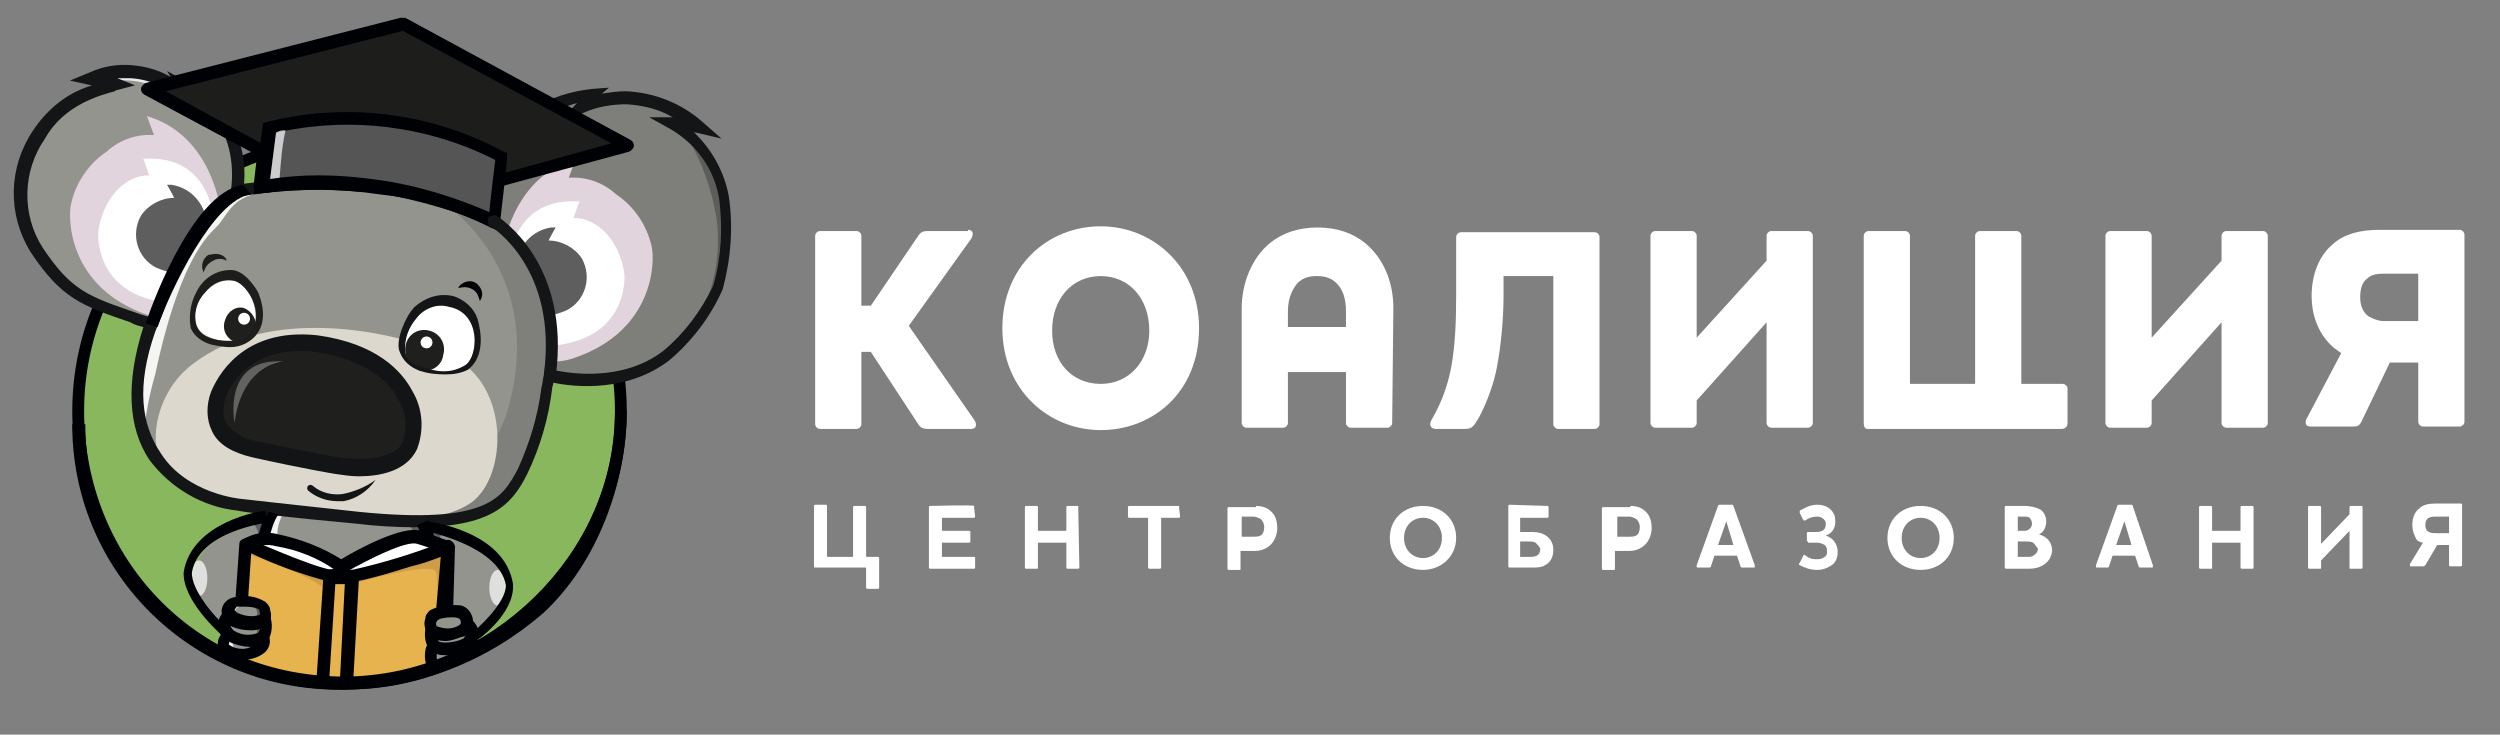 <?xml version="1.0" encoding="UTF-8"?> <!-- Generator: Adobe Illustrator 21.1.0, SVG Export Plug-In . SVG Version: 6.00 Build 0) --> <svg xmlns="http://www.w3.org/2000/svg" xmlns:xlink="http://www.w3.org/1999/xlink" x="0px" y="0px" viewBox="0 0 211 62" style="enable-background:new 0 0 211 62;" xml:space="preserve"><rect x="0" y="0" width="211" height="62" fill="#808080" stroke="none"/> <style type="text/css"> .st0{fill:#89B75E;} .st1{fill:#000105;} .st2{fill:#94948E;} .st3{fill:#5E5E5E;} .st4{opacity:0.4;fill:#5E5E5D;enable-background:new ;} .st5{fill:#E1D4DD;} .st6{fill:#FFFFFF;} .st7{opacity:0.4;} .st8{fill:#DCD8CD;} .st9{fill:#1F201E;} .st10{fill:#5E5E5D;} .st11{opacity:0.9;} .st12{opacity:0.4;fill:#5E5E5E;enable-background:new ;} .st13{fill:#5D5D5C;} .st14{opacity:0.8;fill:#FFFFFF;enable-background:new ;} .st15{fill:#E7B34E;} .st16{fill:#8AA15E;} .st17{opacity:0.9;fill:#FFFFFF;enable-background:new ;} .st18{fill:#141516;} .st19{fill:none;stroke:#141516;stroke-linecap:round;stroke-miterlimit:10;} .st20{fill:#CF9D49;} .st21{fill:#131415;} .st22{fill:#1D1D1B;} .st23{opacity:0.3;fill:#FFFFFF;enable-background:new ;} .st24{fill:#555555;} .st25{fill:#9BC784;stroke:#000105;stroke-width:3;stroke-linecap:round;stroke-linejoin:round;} .st26{opacity:0.7;fill:#FFFFFF;enable-background:new ;} .st27{fill:none;stroke:#000105;stroke-miterlimit:10;} .st28{opacity:0.9;fill:#5D5D5C;enable-background:new ;} .st29{fill:none;stroke:#000105;stroke-width:3;stroke-miterlimit:10;} .st30{fill:#555555;stroke:#000105;stroke-width:3;stroke-miterlimit:10;} </style> <g id="Слой_2"> </g> <g id="Слой_1"> <path class="st0" d="M52.4,34.7c0,12.7-10.9,22.9-23.5,22.9S6.6,47.2,6.6,34.7s10.2-22.9,22.9-22.9C42.2,11.8,52.4,22,52.4,34.7 L52.4,34.7z"></path> <path class="st1" d="M28.9,58.1c-12.8,0-22.8-10.3-22.8-23.4c0-12.9,10.5-23.4,23.4-23.4s23.4,10.5,23.4,23.4l0,0 c0,6.3-2.6,12.3-7.2,16.6C41.2,55.7,35.2,58.1,28.9,58.1z M29.5,12.3c-12.4,0-22.4,10-22.4,22.4c0,12.5,9.6,22.4,21.8,22.4 c12.5,0,23-10.2,23-22.4C51.9,22.3,41.9,12.3,29.5,12.3C29.6,12.3,29.5,12.3,29.5,12.3z"></path> <path class="st2" d="M38.7,53.8c1.7-0.2,3.2-1.4,3.7-3.1c0.7-3.1-1.8-5.6-6.6-6c0.1,1.3,0.4,2.6,0.9,3.9c1.9,1,0.9,4.1,0.5,4.5 C37,53.3,38.5,54,38.7,53.8z"></path> <path class="st3" d="M37.3,45.1c-0.1,0.1-0.2,0.3-0.3,0.5c-0.1,0.2-0.1,0.5,0,0.7c-0.1,0-0.6,0.3-0.7,0c-0.1-0.5-0.1-0.9-0.1-1.4 L37.3,45.1c-0.2,0-0.3,0-0.5-0.1"></path> <path class="st2" d="M30.1,16.4c0,0-3.5-2.3-0.3-4.4c0.2,0.6,0.4,1.2,0.6,1.8c0.2-0.9,0.9-1.5,1.8-1.6c0,0-0.8,2.1-0.1,2.4 c0.1-0.5,0.5-0.8,1-0.9c0,0-0.8-0.6,0.6-0.2c0,0-1.5,1.6-1.2,2.4c0,0.1,0.1,0.1,0.1,0.2C31.8,16.3,31,16.4,30.1,16.4z"></path> <path class="st2" d="M40.2,19c0,0,0.5-9.2,9.9-11.1c0,0-0.9,0.5-1.1,1.1c3.4-1.2,7.2-0.5,10,1.8c-0.8-0.3-1.6-0.4-2.4-0.4 c3.8,2.6,5.5,7.3,4.5,11.8c0,0,0,2.4-0.5,1.7c-0.1,1.3-0.8,2.5-1.8,3.3c0,0-2.9,7-14.7,4.1C35.1,29.3,40.2,19,40.2,19z"></path> <path class="st4" d="M40.2,19.1c0,0,0.5-9.2,9.9-11.1c0,0-0.9,0.5-1.1,1.1c3.4-1.2,7.2-0.5,10,1.8c-0.8-0.3-1.6-0.4-2.4-0.4 c0,0,7.8,5.6,3.9,13.2c0,0-0.1,2.7-1.8,3.9c0,0-2.7,6.6-14.5,3.8C35.1,29.4,40.2,19.1,40.2,19.1z"></path> <path class="st2" d="M19.5,19.2c0,0,2.6-8.4-3.9-11.9C15.9,7.6,16,8,16,8.5c0,0-4.4-3.9-8.3-1.9c0,0,1.7,0.2,1.9,0.5 c0,0-7.5,1.5-8,8.5c0,0,0,5,1.7,6.1c0,0,2.2,4.3,9.9,5.7S19.5,19.2,19.5,19.2z"></path> <path class="st5" d="M18.6,17.7c0,0-0.7-6.3-6.2-7.9l0.6,1.6c-1.5-0.1-2.9,0.4-4,1.4c-1.5,1-2.6,2.6-3,4.4 c-0.3,1.3-0.2,7.1,6.5,9.4S18.6,17.7,18.6,17.7z"></path> <path class="st6" d="M18.1,19.1c0,0,0-6.1-6-5.7l0.5,1.4c-0.5,0-1,0.1-1.4,0.3c-2.4,1.1-2.9,4.1-2.9,4.5c0,0-0.4,4.7,4.9,5.8 c0.7,0.2,1.5,0.1,2.2-0.2C17,24.4,19,22.7,18.1,19.1z"></path> <path class="st3" d="M17.4,19.6c0.3-1.9-1-3.7-2.9-4c-0.1,0-0.3,0-0.4,0c0,0,0.3,0.5,0.6,1.1c-1.1,0-2.2,0.6-2.8,1.5 c-0.9,1.6-0.3,3.6,1.3,4.4c0.5,0.2,1,0.4,1.5,0.4C15.4,23.3,17.4,19.6,17.4,19.6z"></path> <path class="st5" d="M42.4,21.3c0,0,0.7-6.3,6.2-7.9L48,15c1.5-0.1,2.9,0.4,4,1.4c1.5,1,2.6,2.6,3,4.4c0.3,1.3,0.2,7.1-6.5,9.4 S42.4,21.3,42.4,21.3z"></path> <path class="st6" d="M42.9,22.7c0,0,0-6.1,6-5.7l-0.5,1.4c0.5,0,1,0.1,1.4,0.3c2.4,1.1,2.9,4.1,2.9,4.5c0,0,0.4,4.7-4.9,5.8 c-0.7,0.2-1.5,0.1-2.2-0.2C44,28,42,26.3,42.9,22.7z"></path> <path class="st3" d="M43.6,23.2c-0.3-1.9,1-3.7,2.9-4c0.1,0,0.3,0,0.4,0c0,0-0.3,0.5-0.6,1.1c1.1,0,2.2,0.6,2.8,1.5 c0.9,1.6,0.3,3.6-1.3,4.4c-0.5,0.2-1,0.4-1.5,0.4C45.6,26.9,43.6,23.2,43.6,23.2z"></path> <path class="st2" d="M11.9,33.2c0,0-1.1,8.8,11,9.9c14.1,1.3,17.5,1.7,20.4-1.8c1.6-1.9,6.9-17.5-2.4-23c-2.6-1.1-5.2-1.9-8-2.3 c-1.3-0.2-1.5,0-2.7-0.2C23.7,15.1,19,16.5,18,17.5C16.4,19.3,12.1,29.2,11.9,33.2z"></path> <g class="st7"> <path class="st3" d="M20.4,42.3c14.1,1.7,20,2.2,22.9-1.3c1.6-1.9,8.4-20.9-6.2-24.1c0,0,9.5,5.7,5.6,18.2 C39.3,45.2,20.4,42.3,20.4,42.3z"></path> </g> <path class="st8" d="M13.4,38.6c0.7,1.8,2.1,3.7,11.2,4.8c6.9,0.9,12.5,0.9,15.2-1c3.1-2.3,3.2-10-1.7-12.3s-15.4-4.3-21.8,0.6 C13.7,32.6,12.6,36.2,13.4,38.6z"></path> <path class="st6" d="M21.5,27.5c-0.3,1.1-1.6,1.6-3.1,1.2s-2.2-1.1-1.9-2.5s1.8-2.8,3.2-2.5S21.8,26,21.5,27.5z"></path> <path class="st9" d="M21.6,27.8c-0.1,0.7-0.7,1.2-1.4,1.2c-0.1,0-0.2,0-0.3-0.1c-0.8-0.3-1.2-1.1-0.9-1.9l0,0 c0.2-0.7,0.9-1.2,1.6-1C21.3,26.3,21.7,27,21.6,27.8z"></path> <path class="st9" d="M34.9,37.1c-0.7,2.9-4.9,3.2-8.8,2.2s-9.5-0.9-7.4-6.8c0.7-2.1,4.7-3.9,8.7-3.3C32.6,30.1,35.6,34.2,34.9,37.1 z"></path> <path class="st6" d="M39.9,29.9c-0.4,1.3-1.9,1.8-3.6,1.3s-2.5-1.3-2-2.9c0.5-1.7,2.1-2.8,3.9-2.6C39.9,26.1,40.4,28.2,39.9,29.9z"></path> <path class="st9" d="M37.4,30c-0.1,0.8-0.9,1.4-1.8,1.3c-0.1,0-0.2,0-0.3-0.1c-0.9-0.4-1.3-1.4-1-2.3c0.3-0.8,1.1-1.2,1.9-1 C37.1,28.1,37.7,29,37.4,30C37.4,29.9,37.4,29.9,37.4,30z"></path> <path class="st10" d="M51.9,8.3c5.7,1.2,4.9,2,5.2,2.1c0.4,0,0.9,0,1.3-0.1C55.6,8.3,55.3,8.7,51.9,8.3z"></path> <path class="st2" d="M23.3,43.2c-0.4,1.3-4.3,8.3-1.3,13.7c1.3,0.5,13.7,0.4,13.7,0.2c0-0.2,2.6-3.1,2.5-4.4s-2.2-7.7-2.5-8.7 C35.4,44.6,23.3,43.2,23.3,43.2z"></path> <g class="st11"> <path class="st6" d="M23.4,45.2c0-0.7,0.2-1.3,0.5-1.9c0.4-0.5-0.6-0.1-0.6-0.1l-0.6,2l0.8,0.4L23.4,45.2z"></path> </g> <path class="st10" d="M35.6,44.2c0.1,0.2,0.4,1.2,0.4,1.2l-0.9-0.1c0,0-0.4-1-0.8-1.1S35.6,44.2,35.6,44.2z"></path> <path class="st12" d="M21.5,57.2c0,0,3.3,0.1,5.3,0.3c1.3,0.2,2.5,0.3,3.8,0.1c1.1-0.2,4.1,0,5.7-0.9c1.5-2.7,1.7-6,0.6-8.9 c-0.2-1.1-0.4-1.9-0.4-1.9s0.4-0.2-0.1,4.5C35.7,55.5,29.8,58.7,21.5,57.2z"></path> <circle class="st6" cx="20.6" cy="26.9" r="0.5"></circle> <circle class="st6" cx="36" cy="28.9" r="0.5"></circle> <path class="st13" d="M57.8,11.2c1.4,2.3,2.3,4.8,2.7,7.4c0.3,2.5-0.1,5.1-1.1,7.4c0.6-1.3,1.2-2.7,1.9-4l-0.7-7L57.8,11.2z"></path> <path class="st2" d="M34,44.8"></path> <path class="st14" d="M16.4,9.4c-1.8-1.8-4.2-2.8-6.7-2.6C5.3,6.9,8.5,6.3,8.5,6.3L12.3,6c0,0,2.9,1.7,3.1,1.8l0.7,0.7L16.4,9.4z"></path> <path class="st15" d="M27,57.8c0-0.5,1.2-8.7,0.5-9c-0.7-0.3-6.8-2.8-6.7-2.5c0.1,0.3-0.8,9.9-0.8,9.9L27,57.8z"></path> <path class="st16" d="M20.3,55.8c0,0,2.2-0.3,2.2-1.1c0-0.8-2.3,0.4-2.3,0.5S20.3,55.8,20.3,55.8z"></path> <path class="st17" d="M23.2,16.1c0,0-4.8-1-6.6,3.3c-1.3,2.7-2.5,5.4-3.5,8.2c0,0-2.4,7.1-1,9.1c0.2-1.7,0.5-3.4,1-5.1 c2.3-10.8,5-12.1,5.4-12.7C19.5,17.6,19.9,16.3,23.2,16.1z"></path> <path class="st13" d="M33.4,13.7c0,0-1.9,1.2-0.9,2.4h0.2L33.4,13.7z"></path> <path class="st14" d="M29.9,16c0,0-1.5-2.2-0.3-3.8c-0.5,0.2-0.9,0.6-1.1,1.1l0.4,2.3L29.9,16z"></path> <path class="st18" d="M35,44.5c-1.6,0-3.3-0.1-4.9-0.3c-5.5-0.5-9.8-1-10-1.1c-3-0.3-5.7-1.9-7.5-4.3c-1.8-2.7-2-6.5-0.5-11.2 c-0.4-0.1-0.8-0.2-1.1-0.4c-4.1-1.4-5.8-2-8.4-5.9c-2-3.2-1.9-7.2,0.2-10.3c1.2-1.8,2.9-3.2,5-3.8H7.7L5.9,6.8l1.7-0.7 c1.1-0.5,2.3-0.7,3.5-0.6s2.3,0.4,3.3,1L14.1,6l1.7,0.9c1.1,0.5,2.1,1.2,2.9,2.1c1.4,1.8,2.1,4.2,1.9,6.5c2.5-0.3,5-0.4,7.5-0.4 c-0.2-0.4-0.3-0.9-0.3-1.4c0.2-1,0.9-1.9,1.8-2.4l1-0.6l-0.2,1.2v0.6c0.6-0.6,1.4-0.8,2.2-0.7l1.1,0.1L33,12.7 c-0.2,0.3-0.4,0.5-0.5,0.7c0.4-0.2,0.9-0.3,1.3-0.1l0.8,0.2L34,14.1c-0.4,0.4-0.6,0.9-0.8,1.4c2.2,0.5,4.4,1.1,6.6,1.8 c0.4-1.9,1.5-5.8,5.2-8.1c1.5-1,3.2-1.5,5-1.7l1.4-0.1l-0.6,0.5c0.7-0.1,1.3-0.2,2-0.2c2.4,0.1,4.7,1,6.5,2.6l1.6,1.4l-2.1-0.5 c-0.1,0-0.2,0-0.3-0.1c1.5,1.4,2.6,3.3,3,5.4c0.4,2.6,0.2,5.3-0.5,7.9c-1,2.3-2.6,4.4-4.5,6c-3.5,2.7-7.9,2.3-9.8,1.9 c0,0.2-0.1,0.3-0.1,0.5c-0.3,2.5-1,4.9-2.1,7.2C43.2,42.6,41.5,44.5,35,44.5z M9.9,6.6L9.9,6.6l1.5,0.6L9.9,7.6 c-0.1,0-0.1,0-0.2,0.1c-1.1,0.3-4.3,1.1-5.9,4l0,0c-1.9,2.7-2,6.4-0.2,9.2c2.4,3.6,3.8,4.1,7.9,5.5c0.5,0.2,1,0.3,1.6,0.5l0.8-0.9 l-0.8,2c-1.6,4.6-1.2,7.8,0.5,10.3c2.2,3.4,6.7,3.8,6.7,3.8l0,0c0,0,4.4,0.5,10,1.1c10.9,1.1,12.1-1.2,13.4-3.6 c1-2.2,1.7-4.5,2-6.9c0.1-0.3,0.1-0.7,0.2-1l0.1-0.6l0.6,0.1c1.3,0.3,5.9,1.1,9.4-1.6c1.8-1.5,3.2-3.4,4.2-5.5 c0.7-2.4,0.8-4.9,0.5-7.3c-0.4-2.5-1.9-4.6-4.1-5.9l-1.8-1h2c-1.2-0.7-2.5-1-3.9-1.1c-1.2,0-2.5,0.2-3.6,0.7l-2.3,1l1.7-1.8 c-1.1,0.3-2.1,0.7-3,1.3c-3.8,2.5-4.6,6.8-4.8,8.1l-0.1,0.7l-0.7-0.3c-2.4-0.9-5-1.6-7.5-2.1l-0.4-0.1v-1.1L32,15.6l-0.5-0.8 c-0.2-0.6-0.2-1.3,0-1.9c-0.4,0.2-0.7,0.6-0.8,1.1l-0.4,1.9l0.3,0.3l-1.4-0.1c-3-0.2-6.1,0-9.1,0.5l-0.7,0.1l0.1-0.7 c0.3-2.3-0.2-4.6-1.6-6.4c-0.4-0.5-0.8-0.9-1.3-1.2l0,0l0.1,1.6l-1.1-1.1c-1.2-1.4-2.8-2.2-4.6-2.3H9.9z M29.5,12.8 c-0.3,0.2-0.5,0.6-0.5,1c0,0.6,0.2,1.1,0.6,1.5l0.6,0.6l-0.5-1.8C29.7,14,29.6,13.4,29.5,12.8z"></path> <path class="st19" d="M10.8,36.8"></path> <path class="st19" d="M21.6,26.4"></path> <polygon class="st15" points="29.2,58 29.9,48.8 37.7,46.5 36.9,56.5 "></polygon> <path class="st20" d="M30,49.2c0,0,6.6-1.9,6.8-0.9s0.1,3.3,0.1,3.3l-0.8,4.3c-0.3,0.4-0.7,0.7-1.2,0.9c-1.8,0.4-3.7,0.8-5.6,1V58 l7.6-1.4l0.9-10.4L34.9,47l-5,1.7L30,49.2z"></path> <path class="st19" d="M16.5,26.2"></path> <path class="st19" d="M39.9,29.9"></path> <path class="st19" d="M34.3,28.2"></path> <path class="st21" d="M30.3,40.2c-0.7,0-1.3-0.1-2-0.2c0,0-2.5-0.4-7-1.4c-1.7-0.4-2.9-1.1-3.4-2.2c-0.5-1-0.5-2.2-0.1-3.3l0,0 c0.5-1.2,2.6-5.5,9-4.8c5,0.7,7.1,3,8,4.7c0.9,1.5,1,3.3,0.4,4.9C34.3,39.8,32,40.2,30.3,40.2z M19,33.7c-0.2,0.7-0.2,1.4,0.1,2 c0.6,0.8,1.5,1.4,2.5,1.5c4.5,1,7,1.4,7,1.4c1.2,0.2,4.6,0.4,5.4-1.3c0.4-1.2,0.3-2.5-0.4-3.6c-0.8-1.5-2.6-3.3-7-4 C20.4,29,19,33.6,19,33.7z"></path> <path class="st22" d="M19.4,29.3c-0.5,0-1-0.1-1.5-0.2c-0.8-0.2-1.5-0.7-1.8-1.4c-0.2-1.1,0-2.2,0.5-3.1c0.6-1.2,1.8-1.9,3.1-1.8 c1.2,0.2,2.1,1.9,2.1,1.9c0.4,1,1,3.2-1.1,4.3C20.3,29.2,19.9,29.3,19.4,29.3z M20.6,28.6c2.2-1.7,0.3-4.6-0.8-4.9 c-1-0.2-1.9,0.2-2.5,1c-0.7,0.7-1,1.8-0.7,2.8c0.3,0.7,0.8,1,1.8,1.2C19.1,28.8,19.9,28.8,20.6,28.6z"></path> <path class="st18" d="M37.6,31.6c-1.3,0-3.3-0.2-3.9-2c-0.3-0.9,0.5-2.9,1.3-3.7c0.9-0.8,2.1-1.2,3.3-0.9c0.9,0.3,1.7,1,2,1.9 c0,0.1,1,2.9-0.8,4.3C38.9,31.5,38.3,31.6,37.6,31.6z M39.3,30.8c1.1-0.8,1.3-4.4-1.4-4.9c-1-0.3-2.1,0.1-2.7,0.9 c-0.7,0.8-1.1,1.8-1,2.9c0.1,0.6,0.6,1.1,1.2,1.2C36.8,31.4,38,31.6,39.3,30.8z"></path> <path class="st20" d="M21,46.8c0,0,6.1,2,6.6,3.2c0.5,1.2,0.3-1.1,0.2-1.2c-0.1-0.1-6.8-2.5-6.8-2.5V46.8z"></path> <path class="st19" d="M1.3,31.1"></path> <path class="st22" d="M17.2,23c-0.3-0.5-0.1-1.2,0.4-1.5c0,0,0,0,0.1,0c1.2-0.3,1.5,0.5,1.4,0.5c-0.3-0.2-0.8-0.2-1.1,0 C17.6,22.2,17.3,22.5,17.2,23z"></path> <path class="st2" d="M38.4,24"></path> <path class="st1" d="M38.7,24.3c-0.1-0.1,0.7-0.9,1.5-0.4c0.9,0.8,0.3,1.5,0.3,1.5c-0.1-0.3-0.2-0.7-0.5-0.9 C39.6,24.2,39.2,24.2,38.7,24.3z"></path> <path class="st2" d="M41.1,24.3c-0.3-1.1-1.3-1.7-2.4-1.5c-0.1,0-0.2,0.1-0.3,0.1"></path> <path class="st18" d="M28.5,42.3c-0.9,0-1.8-0.3-2.5-0.9c-0.1-0.1-0.1-0.3,0-0.4c0.1-0.1,0.3-0.1,0.4,0c0.7,0.6,1.6,0.8,2.5,0.7 c1-0.2,2-0.6,2.8-1.2c-0.6,0.9-1.6,1.6-2.7,1.8H28.5z"></path> <path class="st23" d="M19.8,35.7c0,0-1.1-5.5,4.1-5.2C20.1,31.1,19.8,35.7,19.8,35.7z"></path> <path class="st22" d="M22,15.9l0.4-3l-9.8-5.3l21.5-5.5l19,10.3l-11.1,3l-0.3,3.3c0,0-2-1.9-9.5-2.8C25.3,15.2,22,15.9,22,15.9z"></path> <path class="st1" d="M41.6,19.2c-0.2,0-0.3-0.1-0.4-0.2c0,0-2-1.8-9.2-2.6c-3.3-0.5-6.6-0.5-9.9-0.1c-0.2,0-0.3,0-0.5-0.1 c-0.1-0.1-0.2-0.3-0.2-0.5l0.3-2.6l-9.5-5.1c-0.2-0.1-0.3-0.3-0.3-0.5s0.2-0.4,0.4-0.5l21.5-5.5h0.4l19,10.3 c0.2,0.1,0.3,0.3,0.3,0.5s-0.2,0.4-0.4,0.5l-10.7,2.9l-0.3,3c0,0.2-0.1,0.3-0.3,0.4C41.7,19.2,41.7,19.2,41.6,19.2z M26.1,15 c2,0,4.1,0.1,6.1,0.4c5.2,0.6,7.8,1.7,9,2.3l0.2-2.4c0-0.2,0.2-0.4,0.4-0.5l9.8-2.7L34,2.6L14,7.7l8.6,4.7c0.2,0.1,0.3,0.3,0.3,0.5 l-0.3,2.3C23.8,15,24.9,15,26.1,15z"></path> <path class="st24" d="M41.6,18.7c0,0,0.6-5.1,0.6-5.5c-6-3.2-13-4.1-19.6-2.4L22,15.7c3.5-0.5,7-0.5,10.5,0.1 C35.7,16.2,38.8,17.2,41.6,18.7z"></path> <path class="st1" d="M42.1,19.5l-0.7-0.3c-2.8-1.4-5.8-2.3-8.9-2.8c-3.4-0.6-6.9-0.6-10.3-0.1l-0.8,0.1l0.8-6l0.3-0.1 c6.7-1.7,13.9-0.8,20,2.5l0.3,0.1v0.4c0,0.4-0.6,5.5-0.6,5.5L42.1,19.5z M26.9,14.8c1.9,0,3.9,0.2,5.8,0.5c3,0.5,5.8,1.4,8.6,2.6 c0.1-1.2,0.4-3.5,0.5-4.4c-5.7-2.9-12.3-3.7-18.5-2.3l-0.5,3.9C24.2,14.9,25.5,14.8,26.9,14.8z"></path> <path class="st2" d="M20.1,53.5c-1.7-0.2-3.2-1.4-3.7-3.1c-0.7-3.1,1.4-5.8,6.2-6.2c0.1,1,0,1.9-0.1,2.8c-0.1,0.4-1.7-0.8-1.8-0.3 c-0.6,0.3,0.3,2.5,0,3.1c-0.6,1-0.8,2.2-0.6,3.3c0.1,0,0.2,0.1,0.2,0.2C20.3,53.4,20.2,53.5,20.1,53.5z"></path> <path class="st6" d="M21.3,46.2l5.2,1.9l2.6,0.6l8.7-2.4c0,0-3-1.2-3.1-1.2s-6,3-6,3l-2.8-1.6l-4.3-1.1L21.3,46.2z"></path> <path class="st3" d="M21.4,44.2c0.1,0.1,0.2,0.3,0.3,0.5c0.1,0.2,0.1,0.5,0,0.7c0.1,0,0.6,0.3,0.7,0c0.1-0.5,0.1-0.9,0.1-1.4 L21.4,44.2c0.2,0,0.3,0,0.5-0.1"></path> <path class="st1" d="M29.2,58.2h-1.1c-2.9-0.1-5.7-0.7-8.3-1.8c-0.2-0.1-0.4-0.3-0.3-0.5l0.7-10c0-0.2,0.1-0.3,0.3-0.4 c0.2-0.1,0.3-0.1,0.5,0c0.1,0,5.2,2.3,7,2.6c0.6,0.1,1.1,0.1,1.7,0c2.7-0.6,5.3-1.4,7.8-2.4c0.1-0.1,0.3-0.2,0.5-0.1 c0.2,0.1,0.4,0.3,0.4,0.6l-0.3,10.2C35.3,57.6,32.3,58.2,29.2,58.2z M20.6,55.6c2.4,0.9,5,1.5,7.6,1.6c2.8,0.1,5.6-0.2,8.2-1.1 l0.8-9.1c-0.8,0.3-1.6,0.6-2.5,0.8c-1.6,0.5-3.2,1-4.8,1.3c-0.7,0.1-1.4,0.1-2.1,0c-2.3-0.6-4.5-1.4-6.6-2.4L20.6,55.6z"></path> <path class="st1" d="M28.7,48.5l-0.3-0.3c-1.5-1.1-3.3-1.8-5.1-2.1c-0.7-0.2-1.5-0.1-2.2,0.3l-0.7-0.8c0.9-0.6,2-0.8,3.1-0.5 c1.9,0.4,3.7,1.1,5.3,2.1c1.3-0.8,5.2-2.9,6.7-2.4c0.8,0.3,1.7,0.6,2.5,0.9l-0.4,1c0,0-2-0.7-2.4-0.8c-0.9-0.3-4.1,1.3-6.2,2.5 L28.7,48.5z"></path> <path class="st15" d="M27.2,57.7l2,0.1l0.5-8.9c0,0-1.9-0.2-1.9,0L27.2,57.7"></path> <path class="st1" d="M29.2,58.2L29.2,58.2l-2-0.1c-0.2,0-0.3-0.1-0.4-0.2s-0.1-0.3-0.1-0.4l0.6-8.9c0-0.2,0.1-0.3,0.2-0.4 c0.2-0.1,0.3-0.3,2.3-0.1c0.3,0,0.5,0.3,0.5,0.6l-0.5,9C29.7,58,29.5,58.2,29.2,58.2z M27.8,57.2h0.9l0.4-7.9h-0.8L27.8,57.2z"></path> <path class="st25" d="M0.1,55"></path> <ellipse class="st26" cx="16.8" cy="48.8" rx="0.7" ry="1.5"></ellipse> <path class="st6" d="M2.1,50.3"></path> <path class="st27" d="M19.7,16.1"></path> <path class="st27" d="M12.8,27.4"></path> <path class="st2" d="M19.5,54.6c0.9,0.5,3.1,0.7,2.7-0.7c-0.1-0.7-1.8-0.8-2.5-0.7C19.4,53.2,18.6,54.1,19.5,54.6z"></path> <path class="st2" d="M20.6,52.3c0.5-0.1,1.1-0.1,1.6,0c0,0.1,0.3,1.1,0.2,1.1s-0.6,0.7-0.9,0.6c-0.7-0.2-1.3-0.3-2-0.4 c-0.1-0.1-0.7-0.4-0.7-0.6s0.1-1,0.2-1s0.5-0.1,0.5,0C19.9,52.2,20.2,52.2,20.6,52.3z"></path> <path class="st2" d="M20.6,50.8c0.1-0.5,1.6,0.3,1.6,0.4c0,0.1,0.3,1.1,0.2,1.1s-0.6,0.7-0.9,0.6c-0.3-0.1-1.8-0.4-2-0.4 s-0.7-0.4-0.7-0.6s0.1-1,0.2-1s0.3-0.8,0.3-0.7L20.6,50.8z"></path> <path class="st2" d="M19.8,54.8c0,0-0.1-0.1-0.1-0.7c0-0.6-0.6-0.3-0.7-0.3c0,0.3,0.1,0.6,0.2,0.9C19.3,54.8,19.8,54.8,19.8,54.8z"></path> <path class="st17" d="M19.8,52c0-0.2,0-0.4,0.1-0.6c0.2-0.2,0.5-0.4,0.8-0.4l0,0c0,0-0.2-0.1-0.2,0s-1,0.1-1,0.1l-0.2,0.8L19.8,52z "></path> <path class="st17" d="M19.8,54.8c-0.1-0.2-0.2-0.5-0.2-0.7C19.7,53.8,19,54,19,54s-0.4,1-0.3,1S19.8,54.8,19.8,54.8z"></path> <path class="st17" d="M19.6,53.3c-0.1-0.3-0.1-0.6,0-0.9c0.2-0.5-0.6-0.2-0.6-0.2l0.3,1.3L19.6,53.3z"></path> <path class="st10" d="M21.4,51.2c0.3,0.2,0.4,0.6,0.2,0.9c0,0.1-0.1,0.1-0.1,0.2c0.6,0.6,0.8-0.8,0.8-0.8S22.3,51.1,21.4,51.2z"></path> <path class="st10" d="M21.4,52.7c0.3,0.2,0.4,0.6,0.2,0.9c0,0.1-0.1,0.1-0.1,0.2c0.6,0.6,0.8-0.8,0.8-0.8S22.3,52.5,21.4,52.7z"></path> <path class="st10" d="M21.3,54.1c0,0,0.1,0.4-0.5,0.9c0.6,0.5,1.4-0.7,1.4-0.7S22.1,54,21.3,54.1z"></path> <path class="st1" d="M22.7,45.5l-0.9-0.1c0.1-0.8,0.4-1.6,0.9-2.2l0.8,0.2C23.1,44,22.9,44.7,22.7,45.5z"></path> <path class="st1" d="M35.7,45.7c-0.1-0.5-0.3-0.9-0.5-1.4l1-0.4c0,0.1,0.5,1.5,0.5,1.5L35.7,45.7z"></path> <path class="st1" d="M18.7,53.6c-0.1-0.1-3.3-2.9-3.2-5.3l0,0c0.7-4.3,6.6-5.2,6.9-5.2l0.3,1c-0.1,0-5.9,0.7-6.5,4.2 c-0.1,1.5,2.1,4,2.8,4.5L18.7,53.6z"></path> <path class="st1" d="M21.2,53.2c-0.6,0-1.2-0.1-1.8-0.4c-0.5-0.3-0.7-0.8-0.7-1.3c0.1-0.6,0.5-1,1.1-1.1c0.9-0.2,1.8-0.1,2.6,0.4 c0.2,0.2,0.4,0.4,0.4,0.7c0.2,0.5,0,1.1-0.4,1.4C22.1,53.1,21.6,53.2,21.2,53.2z M20.6,51.2H20c0,0-0.2,0.2-0.2,0.3l0.2,0.2 c0.6,0.3,1.3,0.4,1.9,0.2c0,0,0.1-0.1,0-0.3v-0.1C21.8,51.3,21.2,51.2,20.6,51.2z"></path> <path class="st1" d="M21.2,54.6c-0.7,0-1.4-0.2-2-0.5c-0.5-0.3-0.8-0.8-0.8-1.3s0.2-1,0.7-1.3l0.5,0.9l0,0c-0.1,0-0.2,0.3-0.1,0.5 c0.1,0.2,0.1,0.2,0.2,0.3c0.6,0.4,1.4,0.5,2.1,0.2c0.2-0.3,0.2-0.7,0-1l1-0.4c0.2,0.6,0.2,1.3-0.1,1.9c-0.2,0.3-0.5,0.5-0.9,0.6 C21.6,54.5,21.4,54.6,21.2,54.6z"></path> <path class="st1" d="M20.4,55.7c-0.7,0-1.9-0.7-2-1.2s0.2-1,0.6-1.3l0.5,0.5l-0.1-0.1l0.1,0.1c-0.2,0.1-0.1,0.6-0.2,0.7 c0.7,0.5,1.7,0.5,2.3-0.1c0.1-0.1,0.1-0.3,0.1-0.4l1-0.2c0.2,0.5,0,1.1-0.4,1.4C21.8,55.5,21.1,55.7,20.4,55.7z"></path> <ellipse class="st26" cx="42" cy="49.6" rx="0.7" ry="1.5"></ellipse> <path class="st2" d="M38.2,51.7c-0.1-0.5-1.6,0.3-1.6,0.4c0,0.1-0.3,1.1-0.2,1.1s-0.1,2.6,0.2,2.5s4.1,1,2.7-2.3 c-0.1-0.1,0.7-0.4,0.7-0.6s-0.1-1-0.2-1s-0.3-0.8-0.3-0.7L38.2,51.7z"></path> <path class="st28" d="M38.9,52.8c0-0.2,0-0.4-0.1-0.6c-0.2-0.2-0.4-0.3-0.7-0.3l0,0c0,0,0.2-0.1,0.2,0s1,0.1,1,0.1l0.2,0.8H38.9z"></path> <path class="st28" d="M38.3,55.6c0.1-0.2,0.2-0.5,0.2-0.7c-0.1-0.3,1.2-0.1,1.2-0.1c-0.3,0.4-0.6,0.7-0.9,1 C38.7,55.8,38.3,55.6,38.3,55.6z"></path> <path class="st28" d="M39.1,54.2c0.1-0.3,0.1-0.6,0-0.9C39,52.8,39.8,53,39.8,53l-0.3,1.3L39.1,54.2z"></path> <path class="st1" d="M40,54.2l-0.4-0.6c0.7-0.5,3.1-2.7,3.1-4.2c-0.6-3.4-6.9-4.6-6.9-4.6l0.1-0.8c0.3,0,6.7,0.8,7.4,5.3v0.1 C43.4,51.8,40.4,54,40,54.2z"></path> <path class="st1" d="M37.6,54.1c-0.5,0-0.9-0.1-1.3-0.4c-0.4-0.4-0.6-1-0.4-1.5c0-0.3,0.2-0.5,0.4-0.7c0.8-0.4,1.7-0.5,2.6-0.4 c0.5,0.1,0.9,0.6,1,1.1c0.1,0.6-0.2,1.2-0.7,1.5l0,0C38.7,53.8,38.2,54.1,37.6,54.1z M38.2,52.1c-0.6,0-1.2,0.1-1.3,0.3 c-0.1,0.1-0.1,0.2-0.1,0.3s0.1,0.2,0.2,0.2c0.6,0.2,1.2,0.2,1.7-0.1c0.2-0.1,0.2-0.2,0.2-0.3S38.9,52.1,38.2,52.1z"></path> <path class="st1" d="M37.6,55.3c-0.2,0-0.5,0-0.7-0.1c-0.3-0.1-0.6-0.3-0.8-0.6c-0.3-0.6-0.3-1.3-0.1-1.9l1,0.4 c-0.2,0.3-0.2,0.7,0,1c0.1,0.2,1.3,0.2,2.1-0.2c0.1-0.1,0.2-0.2,0.2-0.3c0-0.2,0-0.3-0.1-0.5l0,0l0.5-0.9c0.4,0.3,0.7,0.8,0.7,1.3 c0,0.6-0.3,1.1-0.8,1.3C39,55.2,38.3,55.3,37.6,55.3z"></path> <path class="st1" d="M13.3,27.6l-1-0.3c0.1-0.4,3.7-11,8.2-11.7l0.7,0.8C18,16.8,14.3,24.7,13.3,27.6z"></path> <path class="st26" d="M23.3,11.2l-0.5,3.9l0.8-0.1c0.1-1.3,0.2-2.7,0.5-4C23.8,11,23.6,11,23.3,11.2"></path> <path class="st29" d="M29.7,12.9"></path> <path class="st1" d="M28.9,58.2c-12.4,0.2-22.6-9.6-22.8-22c0-0.1,0-0.3,0-0.4h1.1c0,12,9.6,21.3,21.8,21.3 c12.5,0,22.9-10.6,22.9-22.1l1-0.4c0,6-2.4,12.8-7,17.1C41.2,55.8,35.2,58.2,28.9,58.2z"></path> <path class="st30" d="M41.9,18.7"></path> <path class="st18" d="M46.4,32.2L46.4,32.2c-0.3,0-0.5-0.1-0.5-0.4c0-0.1,0-0.1,0-0.2c1.2-8.9-4.3-12.4-4.5-12.5s-0.3-0.5-0.2-0.7 s0.5-0.3,0.7-0.2c0.3,0.2,6.3,4,5,13.6C46.9,32.1,46.6,32.2,46.4,32.2z"></path> <path class="st1" d="M37.9,54.3L37.9,54.3L37.9,54.3z"></path> <path class="st1" d="M36.5,56.8c-0.5-0.1-0.3-0.2-0.4-0.4c-0.3-0.6-0.3-1.3-0.1-1.9l1,0.4c-0.2,0.3-0.2,0.7,0,1 c0.1,0.2,2.2-1,2.2-1l0,0C38.3,55.7,37.4,56.2,36.5,56.8z"></path> <path class="st1" d="M28.9,60.6"></path> <g> <path class="st6" d="M68.7,47.8v-5.1c0-0.1,0.1-0.1,0.1-0.1h0.9c0.1,0,0.1,0.1,0.1,0.1V47H72v-4.2c0-0.1,0.1-0.1,0.1-0.1H73 c0.1,0,0.1,0.1,0.1,0.1V47h1c0.1,0,0.1,0.1,0.1,0.1v2.5c0,0.1-0.1,0.1-0.1,0.1h-0.9c-0.1,0-0.1-0.1-0.1-0.1v-1.7H68.7 C68.8,48,68.7,47.8,68.7,47.8z"></path> <path class="st6" d="M82.2,42.7C82.3,42.7,82.3,42.8,82.2,42.7l0.1,0.9c0,0.1-0.1,0.1-0.1,0.1h-2.7v1.1h2.3c0.1,0,0.1,0.1,0.1,0.1 v0.8c0,0.1-0.1,0.1-0.1,0.1h-2.3v1.2h2.7c0.1,0,0.1,0,0.1,0.1v0.8c0,0.1-0.1,0.1-0.1,0.1h-3.7c-0.1,0-0.1-0.1-0.1-0.1v-5.1 c0-0.1,0.1-0.1,0.1-0.1S82.2,42.6,82.2,42.7z"></path> <path class="st6" d="M91,42.7C91.1,42.7,91.1,42.8,91,42.7l0.1,5.2c0,0.1-0.1,0.1-0.1,0.1h-0.9c-0.1,0-0.1-0.1-0.1-0.1v-2.1h-2.4 v2.1c0,0.1,0,0.1-0.1,0.1h-0.9c-0.1,0-0.1-0.1-0.1-0.1v-5.1c0-0.1,0.1-0.1,0.1-0.1h0.9c0.1,0,0.1,0.1,0.1,0.1v2H90v-2 c0-0.1,0.1-0.1,0.1-0.1H91z"></path> <path class="st6" d="M99.5,42.7C99.6,42.7,99.6,42.8,99.5,42.7l0.1,0.9c0,0.1-0.1,0.1-0.1,0.1H98v4.2c0,0.1-0.1,0.1-0.1,0.1H97 c-0.1,0-0.1-0.1-0.1-0.1v-4.2h-1.6c-0.1,0-0.1-0.1-0.1-0.1v-0.8c0-0.1,0.1-0.1,0.1-0.1S99.5,42.7,99.5,42.7z"></path> <path class="st6" d="M106,42.7c0.4,0,0.9,0.1,1.2,0.4c0.4,0.3,0.6,0.8,0.6,1.5c0,0.6-0.3,1.2-0.7,1.5c-0.4,0.3-0.8,0.4-1.2,0.4 h-1.2V48c0,0.1,0,0.1-0.1,0.1h-0.9c-0.1,0-0.1-0.1-0.1-0.1v-5.1c0-0.1,0.1-0.1,0.1-0.1h2.3V42.7z M106.4,43.8 c-0.2-0.1-0.4-0.2-0.6-0.2h-1v1.7h1c0.2,0,0.4,0,0.6-0.1s0.3-0.4,0.3-0.7C106.7,44.2,106.6,44,106.4,43.8z"></path> <path class="st6" d="M120.1,48.1c-1.6,0-2.8-1.1-2.8-2.7c0-1.6,1.2-2.7,2.8-2.7c1.6,0,2.8,1.1,2.8,2.7 C122.9,47,121.6,48.1,120.1,48.1z M120.1,43.7c-0.9,0-1.6,0.7-1.6,1.7s0.7,1.7,1.6,1.7s1.6-0.7,1.6-1.7S121,43.7,120.1,43.7z"></path> <path class="st6" d="M130.6,42.7c0.1,0,0.1,0.1,0.1,0.1v0.8c0,0.1-0.1,0.1-0.1,0.1h-2.3v1.2h0.8c0.4,0,0.8,0,1.2,0.2 c0.4,0.2,0.8,0.6,0.8,1.3c0,0.7-0.3,1.1-0.7,1.3c-0.3,0.2-0.7,0.2-1.1,0.2h-1.9c-0.1,0-0.1-0.1-0.1-0.1v-5.1 c0-0.1,0.1-0.1,0.1-0.1L130.6,42.7L130.6,42.7z M129.6,45.8c-0.2-0.1-0.4-0.1-0.6-0.1h-0.7V47h0.8c0.2,0,0.4,0,0.6-0.1 c0.2-0.1,0.3-0.3,0.3-0.6C129.9,46.1,129.8,46,129.6,45.8z"></path> <path class="st6" d="M137.6,42.7c0.4,0,0.9,0.1,1.2,0.4c0.4,0.3,0.6,0.8,0.6,1.5c0,0.6-0.3,1.2-0.7,1.5c-0.4,0.3-0.8,0.4-1.2,0.4 h-1.2V48c0,0.1,0,0.1-0.1,0.1h-0.9c-0.1,0-0.1-0.1-0.1-0.1v-5.1c0-0.1,0.1-0.1,0.1-0.1h2.3V42.7z M138.1,43.8 c-0.2-0.1-0.4-0.2-0.6-0.2h-1v1.7h1c0.2,0,0.4,0,0.6-0.1c0.2-0.1,0.3-0.4,0.3-0.7C138.4,44.2,138.3,44,138.1,43.8z"></path> <path class="st6" d="M144.4,47.8c0,0.1-0.1,0.1-0.2,0.1h-0.9c-0.1,0-0.1,0-0.1-0.1c0,0,0,0,0-0.1l1.8-5c0-0.1,0.1-0.1,0.2-0.1h0.9 c0.1,0,0.2,0,0.2,0.1l1.8,5v0.1c0,0.1,0,0.1-0.1,0.1h-0.9c-0.1,0-0.2,0-0.2-0.1l-0.3-0.9h-1.9L144.4,47.8z M145.7,44l-0.7,2h1.3 L145.7,44z"></path> <path class="st6" d="M152.6,45.7c-0.1,0-0.1,0-0.1-0.1V45c0-0.1,0.1-0.1,0.1-0.1h0.5c0.3,0,0.5,0,0.7-0.1s0.3-0.3,0.3-0.6 c0-0.2-0.1-0.3-0.2-0.4c-0.1-0.1-0.3-0.2-0.5-0.2c-0.4,0-0.7,0.1-1,0.3c-0.1,0.1-0.1,0-0.2,0l-0.3-0.6c0-0.1,0-0.1,0-0.2 c0.4-0.2,0.8-0.5,1.5-0.5c0.5,0,0.9,0.2,1.1,0.4c0.3,0.3,0.4,0.6,0.4,1c0,0.5-0.2,1-0.8,1.2c0.6,0.2,1,0.7,1,1.4 c0,0.5-0.2,0.9-0.5,1.1s-0.7,0.4-1.2,0.4c-0.7,0-1.1-0.2-1.5-0.4c-0.1,0-0.1-0.1,0-0.2l0.3-0.6c0-0.1,0.1-0.1,0.2,0 c0.4,0.3,0.7,0.3,1,0.3s0.5-0.1,0.6-0.2c0.2-0.1,0.2-0.3,0.2-0.5c0-0.3-0.1-0.5-0.4-0.6c-0.2-0.1-0.4-0.1-0.7-0.1h-0.5V45.7z"></path> <path class="st6" d="M162.1,48.1c-1.6,0-2.8-1.1-2.8-2.7c0-1.6,1.2-2.7,2.8-2.7s2.8,1.1,2.8,2.7C164.9,47,163.7,48.1,162.1,48.1z M162.1,43.7c-0.9,0-1.6,0.7-1.6,1.7s0.7,1.7,1.6,1.7c0.9,0,1.6-0.7,1.6-1.7S163,43.7,162.1,43.7z"></path> <path class="st6" d="M171.3,48h-2c-0.1,0-0.1-0.1-0.1-0.1v-5.1c0-0.1,0.1-0.1,0.1-0.1h1.6c0.4,0,0.9,0.1,1.3,0.3 c0.3,0.2,0.5,0.6,0.5,1c0,0.5-0.2,0.9-0.6,1.1l0,0c0.7,0.2,1.1,0.7,1.1,1.4C173.1,47.5,172.2,48,171.3,48z M171.3,43.7 c-0.1-0.1-0.3-0.1-0.4-0.1h-0.6v1.2h0.5c0.1,0,0.3,0,0.4-0.1c0.2-0.1,0.3-0.3,0.3-0.5C171.5,44,171.4,43.8,171.3,43.7z M171.6,45.8c-0.2-0.1-0.4-0.1-0.6-0.1h-0.7V47h0.8c0.2,0,0.4,0,0.5-0.1c0.2-0.1,0.4-0.3,0.4-0.6C171.9,46.2,171.8,46,171.6,45.8z "></path> <path class="st6" d="M178,47.8c0,0.1-0.1,0.1-0.2,0.1H177c-0.1,0-0.1,0-0.1-0.1c0,0,0,0,0-0.1l1.8-5c0-0.1,0.1-0.1,0.2-0.1h0.9 c0.1,0,0.2,0,0.2,0.1l1.7,5v0.1c0,0.1,0,0.1-0.1,0.1h-0.9c-0.1,0-0.2,0-0.2-0.1l-0.3-0.9h-1.9L178,47.8z M179.3,44l-0.7,2h1.3 L179.3,44z"></path> <path class="st6" d="M190.1,42.7c0.1,0,0.1,0.1,0.1,0.1v5.1c0,0.1-0.1,0.1-0.1,0.1h-0.9c-0.1,0-0.1-0.1-0.1-0.1v-2.1h-2.4v2.1 c0,0.1,0,0.1-0.1,0.1h-0.9c-0.1,0-0.1-0.1-0.1-0.1v-5.1c0-0.1,0.1-0.1,0.1-0.1h0.9c0.1,0,0.1,0.1,0.1,0.1v2h2.4v-2 c0-0.1,0.1-0.1,0.1-0.1H190.1z"></path> <path class="st6" d="M198.3,44.8l-2.4,2.5v0.6c0,0.1,0,0.1-0.1,0.1h-0.9c-0.1,0-0.1-0.1-0.1-0.1v-5.1c0-0.1,0.1-0.1,0.1-0.1h0.9 c0.1,0,0.1,0.1,0.1,0.1v3.1l2.4-2.5v-0.6c0-0.1,0.1-0.1,0.1-0.1h0.9c0.1,0,0.1,0.1,0.1,0.1v5.1c0,0.1-0.1,0.1-0.1,0.1h-0.9 c-0.1,0-0.1,0-0.1-0.1V44.8z"></path> <path class="st6" d="M203.6,44.3c0-0.6,0.2-1.1,0.6-1.4c0.3-0.3,0.8-0.4,1.3-0.4h2.2c0.1,0,0.1,0.1,0.1,0.1v5.1 c0,0.1-0.1,0.1-0.1,0.1h-0.9c-0.1,0-0.1-0.1-0.1-0.1V46h-1l-1,1.7c-0.1,0.1-0.1,0.1-0.2,0.1h-1c-0.1,0-0.1,0-0.1-0.1v-0.1l1.1-1.8 c-0.2,0-0.3-0.1-0.5-0.2C203.8,45.3,203.6,44.8,203.6,44.3z M205.6,43.6c-0.2,0-0.4,0-0.6,0.1c-0.2,0.1-0.3,0.3-0.3,0.6 c0,0.3,0.1,0.5,0.3,0.6s0.4,0.1,0.6,0.1h1.1v-1.4H205.6z"></path> </g> <g> <path class="st6" d="M81.7,19.4c0.4,0,0.5,0.3,0.3,0.7l-5.3,7.4l5.5,7.9c0.3,0.4,0.2,0.8-0.2,0.8h-3.7c-0.4,0-0.6-0.1-0.8-0.4 l-4-6.1h-0.8v6.1c0,0.2-0.2,0.4-0.4,0.4h-3.1c-0.2,0-0.4-0.2-0.4-0.4V19.9c0-0.2,0.2-0.4,0.4-0.4h3.1c0.2,0,0.4,0.2,0.4,0.4v5.9 h0.8l4-5.9c0.2-0.3,0.4-0.4,0.8-0.4h3.4V19.4z"></path> <path class="st6" d="M92.9,36.3c-4.4,0-8.3-3.4-8.3-8.6s3.8-8.6,8.3-8.6c4.4,0,8.3,3.4,8.3,8.6C101.2,33.1,97.3,36.3,92.9,36.3z M92.9,23.3c-2.4,0-4.1,1.9-4.1,4.6s1.7,4.5,4.1,4.5s4.1-1.9,4.1-4.5C97,25.2,95.3,23.3,92.9,23.3z"></path> <path class="st6" d="M117.5,35.7c0,0.2-0.2,0.4-0.4,0.4H114c-0.2,0-0.4-0.2-0.4-0.4v-4.3h-4.9v4.3c0,0.2-0.2,0.4-0.4,0.4h-3.1 c-0.2,0-0.4-0.2-0.4-0.4v-9.7c0-2,0.8-4.2,2.4-5.5c1-0.8,2.3-1.3,4-1.3s3,0.5,4,1.3c1.7,1.4,2.4,3.5,2.4,5.5L117.5,35.7 L117.5,35.7z M109.5,23.9c-0.4,0.5-0.8,1.2-0.8,2.4v1.3h4.9v-1.3c0-1.2-0.3-1.9-0.8-2.4s-1.1-0.6-1.7-0.6 C110.6,23.3,110,23.4,109.5,23.9z"></path> <path class="st6" d="M123.6,36.2h-2.4c-0.4,0-0.7-0.3-0.3-0.9c0.8-1.4,1.3-2.8,1.6-4.4c0.3-1.7,0.4-3.6,0.4-5.9v-5 c0-0.2,0.2-0.4,0.4-0.4h11.3c0.2,0,0.4,0.2,0.4,0.4v15.8c0,0.2-0.2,0.4-0.4,0.4h-3.1c-0.2,0-0.4-0.2-0.4-0.4V23.3h-4.2v1.6 c0,1.9-0.2,4.3-0.6,6.3c-0.3,1.5-1.1,3.5-1.7,4.4C124.3,36.1,124.1,36.2,123.6,36.2z"></path> <path class="st6" d="M149.1,27.2l-5.9,6.6v1.9c0,0.2-0.2,0.4-0.4,0.4h-3.1c-0.2,0-0.4-0.2-0.4-0.4V19.9c0-0.2,0.2-0.4,0.4-0.4h3.1 c0.2,0,0.4,0.2,0.4,0.4v8.6l5.9-6.5v-2.1c0-0.2,0.2-0.4,0.4-0.4h3.1c0.2,0,0.4,0.2,0.4,0.4v15.8c0,0.2-0.2,0.4-0.4,0.4h-3.1 c-0.2,0-0.4-0.2-0.4-0.4V27.2z"></path> <path class="st6" d="M157.3,35.7V19.9c0-0.2,0.2-0.4,0.4-0.4h3.1c0.2,0,0.4,0.2,0.4,0.4v12.5h5.5V19.9c0-0.2,0.2-0.4,0.4-0.4h3.1 c0.2,0,0.4,0.2,0.4,0.4v12.5h3.5c0.2,0,0.4,0.2,0.4,0.4v2.9c0,0.3-0.2,0.5-0.5,0.5h-3.5h-12.9C157.4,36.2,157.3,36,157.3,35.7z"></path> <path class="st6" d="M187.5,27.2l-5.9,6.6v1.9c0,0.2-0.2,0.4-0.4,0.4h-3.1c-0.2,0-0.4-0.2-0.4-0.4V19.9c0-0.2,0.2-0.4,0.4-0.4h3.1 c0.2,0,0.4,0.2,0.4,0.4v8.6l5.9-6.5v-2.1c0-0.2,0.2-0.4,0.4-0.4h3.1c0.2,0,0.4,0.2,0.4,0.4v15.8c0,0.2-0.2,0.4-0.4,0.4h-3.1 c-0.2,0-0.4-0.2-0.4-0.4V27.2z"></path> <path class="st6" d="M195.1,25c0-1.8,0.6-3.4,1.8-4.4c1-0.9,2.4-1.2,3.9-1.2h6.8c0.2,0,0.4,0.2,0.4,0.4v15.8 c0,0.2-0.2,0.4-0.4,0.4h-3.1c-0.2,0-0.4-0.2-0.4-0.4v-5h-2.4l-2.4,5c-0.2,0.4-0.4,0.4-0.8,0.4H195c-0.2,0-0.4-0.1-0.4-0.3 c0-0.1,0-0.3,0.1-0.4l2.9-5.5c-0.3-0.2-0.6-0.4-0.9-0.7C195.6,28,195.1,26.5,195.1,25z M201.1,23.1c-0.5,0-1,0.1-1.3,0.4 c-0.4,0.3-0.6,0.8-0.6,1.6c0,0.8,0.3,1.3,0.7,1.6c0.4,0.2,0.8,0.4,1.3,0.4h2.9v-4H201.1z"></path> </g> </g> </svg> 
